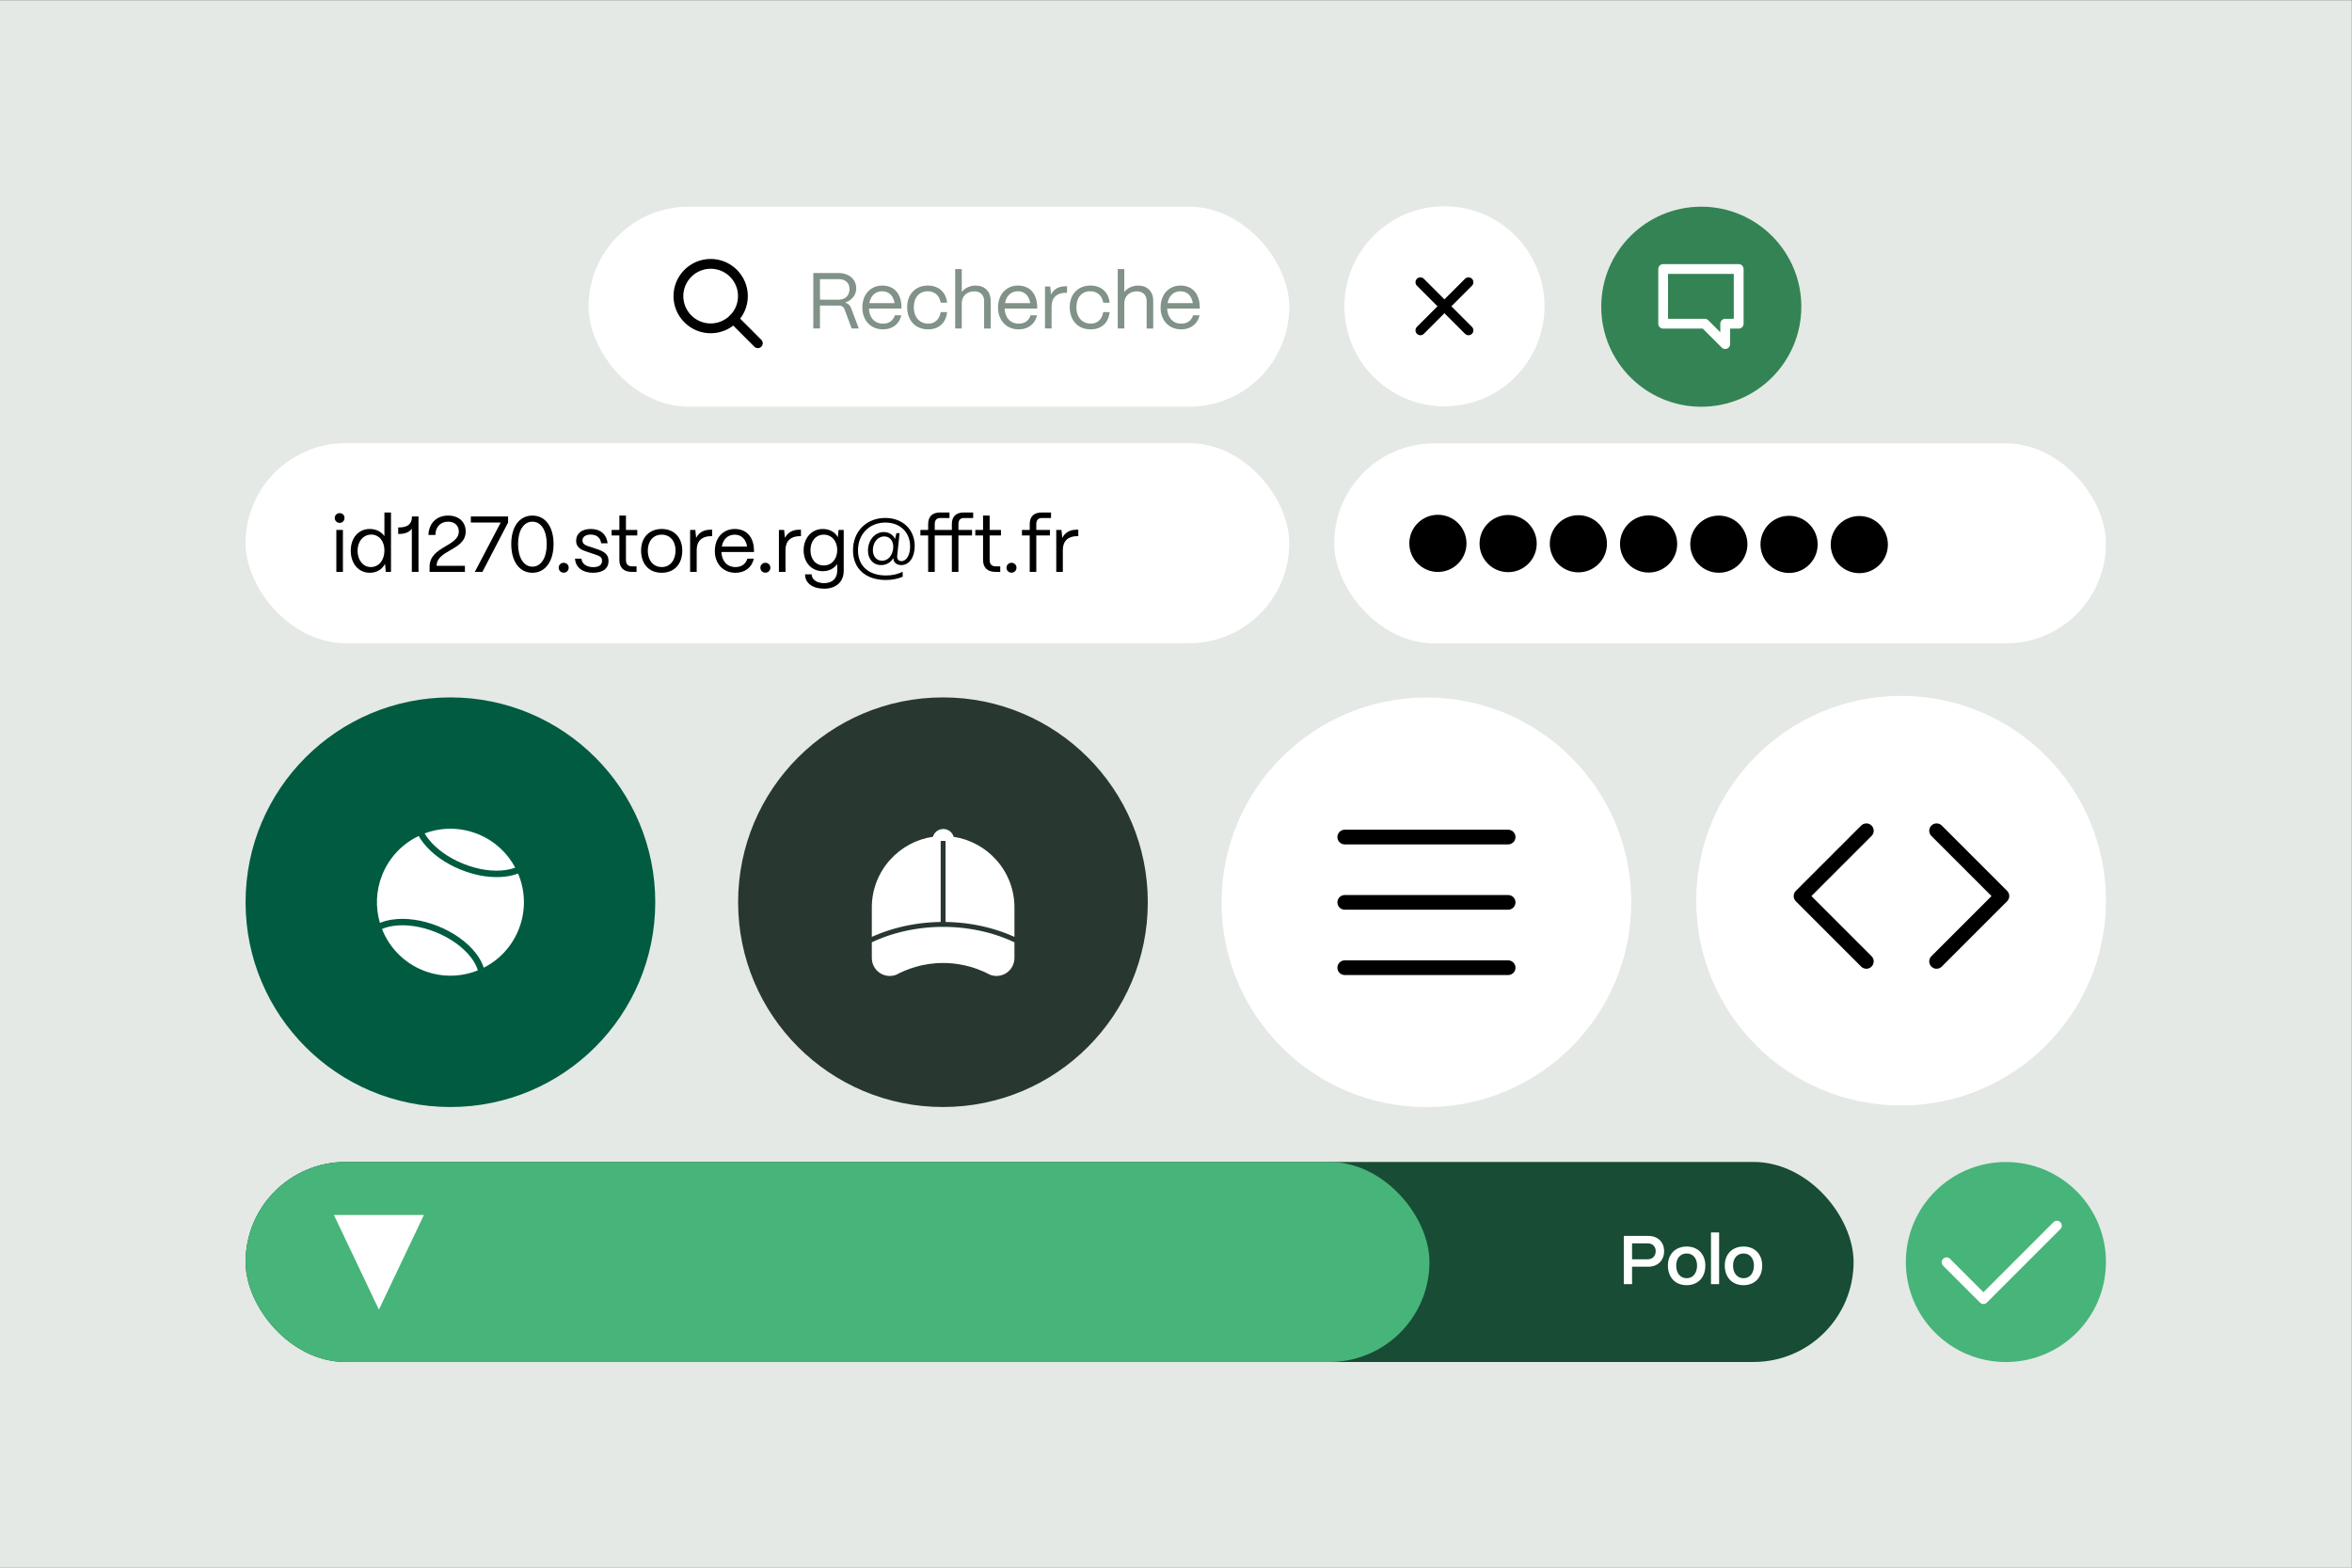<svg viewBox="0 0 2880 1920" version="1.1" xmlns="http://www.w3.org/2000/svg">
  <rect x="0" y="0" width="2880" height="1920" fill="#808080" stroke="none"/>
  <defs>
    <style>
      .cls-1 {
        fill: #348354;
      }

      .cls-2 {
        fill: #184c34;
      }

      .cls-3 {
        fill: #005b40;
      }

      .cls-4 {
        fill: #e4e9e5;
      }

      .cls-5 {
        fill: #fff;
      }

      .cls-6 {
        fill: #819288;
      }

      .cls-7 {
        fill: #28372f;
      }

      .cls-8 {
        fill: #47b47a;
      }
    </style>
  </defs>
  
  <g>
    <g id="Calque_1">
      <rect height="1920" width="2880" y=".39" x="-.3" class="cls-4"></rect>
      <g>
        <rect ry="122.5" rx="122.5" height="245" width="945" y="542.98" x="1633.7" class="cls-5"></rect>
        <rect ry="122.5" rx="122.5" height="245" width="1278" y="542.73" x="300.7" class="cls-5"></rect>
        <g>
          <circle r="35" cy="665.48" cx="1760.7"></circle>
          <circle r="35" cy="665.73" cx="1846.7"></circle>
          <circle r="35" cy="665.98" cx="1932.7"></circle>
          <circle r="35" cy="666.23" cx="2018.7"></circle>
          <circle r="35" cy="666.48" cx="2104.7"></circle>
          <circle r="35" cy="666.73" cx="2190.7"></circle>
          <circle r="35" cy="666.98" cx="2276.7"></circle>
        </g>
        <g>
          <path d="M409.91,634.36c0-3.4,2.62-5.92,6.01-5.92s5.92,2.52,5.92,5.92-2.52,6.01-5.92,6.01-6.01-2.62-6.01-6.01ZM411.85,700.41v-51.41h8.05v51.41h-8.05Z"></path>
          <path d="M429.5,674.42c0-15.71,9.51-26.58,23.28-26.58,7.76,0,14.26,3.4,17.94,8.83v-29h8.05v72.75h-6.4l-.87-9.89c-3.4,6.69-10.19,10.96-18.62,10.96-13.77,0-23.38-11.06-23.38-27.06ZM470.73,674.22c0-11.54-6.6-19.5-16.1-19.5s-16.78,8.05-16.78,19.69,6.69,20.08,16.3,20.08,16.59-8.34,16.59-20.27Z"></path>
          <path d="M504.29,700.41v-52.87c-3.2,4.27-8.44,6.4-15.52,6.4h-1.16v-7.95h1.16c10.18,0,15.62-4.37,15.62-12.51v-.97h8.05v67.9h-8.15Z"></path>
          <path d="M534.65,692.94h34.63v7.47h-43.26v-6.4c0-24.93,35.79-24.64,35.79-43.07,0-7.18-5.04-12.03-13.19-12.03s-15.33,5.33-15.52,16.3h-8.54c.78-15.52,10.96-23.77,24.15-23.77s21.53,7.86,21.53,19.5c0,23.28-35.6,22.31-35.6,42Z"></path>
          <path d="M581.4,700.41l31.72-60.43h-36.57v-7.47h45.59v7.47l-31.43,60.43h-9.31Z"></path>
          <path d="M626.02,666.27c0-21.24,10.09-34.82,25.9-34.82s25.9,13.58,25.9,34.82-10.09,35.21-25.9,35.21-25.9-13.77-25.9-35.21ZM669.48,666.27c0-16.68-6.89-27.35-17.56-27.35s-17.56,10.67-17.56,27.35,6.89,27.74,17.56,27.74,17.56-10.86,17.56-27.74Z"></path>
          <path d="M684.13,695.27c0-3.4,2.62-6.01,6.11-6.01s6.11,2.62,6.11,6.01-2.62,6.11-6.11,6.11-6.11-2.62-6.11-6.11Z"></path>
          <path d="M704.11,684.21h7.86c.58,6.69,6.69,10.38,14.45,10.38,7.27,0,10.77-2.81,10.77-7.95,0-4.85-3.78-5.92-9.12-7.76l-7.47-2.52c-7.57-2.52-15.13-4.85-15.13-14.16,0-8.73,6.79-14.36,18.04-14.36s19.21,6.11,20.47,17.56h-7.86c-.87-7.18-5.92-10.67-12.9-10.67-6.31,0-9.99,2.81-9.99,7.27,0,5.33,5.63,6.4,9.89,7.86l6.98,2.33c9.41,3.1,15.04,6.3,15.04,14.84,0,9.02-6.6,14.45-19.11,14.45s-21.24-6.4-21.92-17.27Z"></path>
          <path d="M773.75,700.41c-9.99,0-15.33-5.14-15.33-14.65v-29.97h-9.51v-6.79h9.51v-17.56h8.05v17.56h13.87v6.79h-13.87v29.97c0,5.14,2.52,7.86,7.27,7.86h5.72v6.79h-5.72Z"></path>
          <path d="M785.01,674.22c0-17.17,11.25-26.38,25.22-26.38,16.39,0,25.22,11.83,25.22,26.38,0,17.75-10.77,27.26-25.22,27.26-16.49,0-25.22-11.74-25.22-27.26ZM827.2,674.22c0-11.54-6.69-19.4-16.98-19.4s-16.97,7.86-16.97,19.4c0,13.19,7.66,20.27,16.97,20.27,10.96,0,16.98-9.12,16.98-20.27Z"></path>
          <path d="M845.05,700.41v-51.41h6.4l.97,9.8c3.3-6.6,9.31-10.09,17.85-10.09h1.75v7.95h-1.75c-10.86,0-17.17,6.21-17.17,16.78v26.97h-8.05Z"></path>
          <path d="M875.31,674.9c0-17.56,11.35-27.06,24.35-27.06,14.16,0,23.28,9.51,23.57,26v2.23h-39.87c.48,10.96,6.89,18.43,17.27,18.43,7.18,0,12.42-3.59,14.55-10.28h7.86c-2.33,10.57-10.67,17.27-22.41,17.27-15.23,0-25.32-11.15-25.32-26.58ZM914.79,669.37c-1.46-9.02-6.89-14.55-15.13-14.55s-14.16,5.33-15.81,14.55h30.94Z"></path>
          <path d="M931.09,695.27c0-3.4,2.62-6.01,6.11-6.01s6.11,2.62,6.11,6.01-2.62,6.11-6.11,6.11-6.11-2.62-6.11-6.11Z"></path>
          <path d="M953.78,700.41v-51.41h6.4l.97,9.8c3.3-6.6,9.31-10.09,17.85-10.09h1.75v7.95h-1.75c-10.86,0-17.17,6.21-17.17,16.78v26.97h-8.05Z"></path>
          <path d="M985.79,703.42h8.05c0,6.11,6.21,10.77,15.23,10.77,10.57,0,16.1-6.3,16.1-15.13v-8.34c-3.59,5.33-9.8,8.83-17.65,8.83-13.68,0-23.47-10.48-23.47-25.61s9.89-26.09,23.47-26.09c8.25,0,14.94,3.88,18.43,10.09l.87-8.92h6.31v50.05c0,13-8.73,21.92-24.06,21.92-13.87,0-23.28-6.69-23.28-17.56ZM1025.18,673.64c0-11.06-6.79-18.82-16.49-18.82s-16.3,7.76-16.3,19.01,6.69,18.72,16.3,18.72,16.49-7.76,16.49-18.92Z"></path>
          <path d="M1044.48,674.03c0-23.09,16.3-39.67,39.58-39.67,21.24,0,35.99,14.16,35.99,34.44,0,13.77-6.69,23.28-16.49,23.28-5.92,0-9.7-3.49-9.7-8.63-3.1,5.33-8.34,8.63-14.94,8.63-9.7,0-16.1-7.27-16.1-17.75,0-12.9,8.63-22.7,19.4-22.7,6.31,0,11.35,3.4,13.77,8.44l1.65-7.08h3.88l-2.91,27.65c-.39,3.98,1.46,6.6,5.14,6.6,6.31,0,10.67-7.57,10.67-18.04,0-17.46-12.42-29.2-30.26-29.2-19.79,0-33.56,14.36-33.56,33.95s13.39,30.85,34.34,30.85c7.66,0,14.36-1.55,20.37-4.56v6.11c-5.92,2.52-12.8,3.98-20.76,3.98-24.25,0-40.06-13.77-40.06-36.28ZM1093.66,671.8c.97-8.73-3.69-14.84-10.96-14.84-7.86,0-13.87,7.27-13.87,16.88,0,7.57,4.46,12.9,11.25,12.9,7.28,0,12.71-6.3,13.58-14.94Z"></path>
          <path d="M1136.53,700.41v-44.62h-9.51v-6.79h9.51v-7.18c0-9.21,5.14-14.16,14.65-14.16h11.45v6.79h-11.45c-4.27,0-6.6,2.62-6.6,7.37v7.18h20.95v-7.18c0-9.21,5.14-14.16,14.65-14.16h11.45v6.79h-11.45c-4.27,0-6.6,2.62-6.6,7.37v7.18h16.68v6.79h-16.68v44.62h-8.05v-44.62h-20.95v44.62h-8.05Z"></path>
          <path d="M1219.08,700.41c-9.99,0-15.33-5.14-15.33-14.65v-29.97h-9.51v-6.79h9.51v-17.56h8.05v17.56h13.87v6.79h-13.87v29.97c0,5.14,2.52,7.86,7.27,7.86h5.72v6.79h-5.72Z"></path>
          <path d="M1232.46,695.27c0-3.4,2.62-6.01,6.11-6.01s6.11,2.62,6.11,6.01-2.62,6.11-6.11,6.11-6.11-2.62-6.11-6.11Z"></path>
          <path d="M1260.88,700.41v-44.62h-9.51v-6.79h9.51v-7.18c0-9.21,5.14-14.16,14.65-14.16h11.45v6.79h-11.45c-4.27,0-6.6,2.62-6.6,7.37v7.18h16.68v6.79h-16.68v44.62h-8.05Z"></path>
          <path d="M1293.38,700.41v-51.41h6.4l.97,9.8c3.3-6.6,9.31-10.09,17.85-10.09h1.75v7.95h-1.75c-10.86,0-17.17,6.21-17.17,16.78v26.97h-8.05Z"></path>
        </g>
        <circle r="122.5" cy="375.14" cx="1768.7" class="cls-5"></circle>
        <circle r="122.5" cy="375.64" cx="2083.2" class="cls-1"></circle>
        <circle r="250.83" cy="1105.09" cx="1746.66" class="cls-5"></circle>
        <circle r="250.83" cy="1104.97" cx="1154.64" class="cls-7"></circle>
        <g>
          <path d="M1739.25,410.59c-1.54,0-3.07-.59-4.24-1.76-2.34-2.34-2.34-6.14,0-8.49l58.9-58.9c2.34-2.34,6.14-2.34,8.48,0,2.34,2.34,2.34,6.14,0,8.49l-58.9,58.9c-1.17,1.17-2.71,1.76-4.24,1.76Z"></path>
          <path d="M1798.15,410.59c-1.54,0-3.07-.59-4.24-1.76l-58.9-58.9c-2.34-2.34-2.34-6.14,0-8.49,2.34-2.34,6.14-2.34,8.48,0l58.9,58.9c2.34,2.34,2.34,6.14,0,8.49-1.17,1.17-2.71,1.76-4.24,1.76Z"></path>
        </g>
        <g>
          <rect ry="122.5" rx="122.5" height="245" width="858" y="253.14" x="720.7" class="cls-5"></rect>
          <g>
            <path d="M870.2,408.14c-25.09,0-45.5-20.41-45.5-45.5s20.41-45.5,45.5-45.5,45.5,20.41,45.5,45.5-20.41,45.5-45.5,45.5ZM870.2,329.14c-18.47,0-33.5,15.03-33.5,33.5s15.03,33.5,33.5,33.5,33.5-15.03,33.5-33.5-15.03-33.5-33.5-33.5Z"></path>
            <path d="M927.95,426.39c-1.54,0-3.07-.59-4.24-1.76l-29.82-29.82c-2.34-2.34-2.34-6.14,0-8.49s6.14-2.34,8.49,0l29.82,29.82c2.34,2.34,2.34,6.14,0,8.49-1.17,1.17-2.71,1.76-4.24,1.76Z"></path>
          </g>
          <g>
            <path d="M995.89,402.31v-67.9h30.94c12.8,0,21.63,7.66,21.63,18.72,0,8.05-5.43,14.84-13.68,17.46,3.59.97,6.11,3.3,7.37,6.69l9.41,25.03h-8.73l-8.73-23.57c-1.07-2.91-3.4-4.46-6.6-4.46h-23.47v28.03h-8.15ZM1004.04,367h23.18c8.44,0,13-5.82,13-13.09,0-7.95-5.63-12.03-13-12.03h-23.18v25.12Z" class="cls-6"></path>
            <path d="M1055.93,376.79c0-17.56,11.35-27.06,24.35-27.06,14.16,0,23.28,9.51,23.57,26v2.23h-39.87c.49,10.96,6.89,18.43,17.27,18.43,7.18,0,12.42-3.59,14.55-10.28h7.86c-2.33,10.57-10.67,17.27-22.41,17.27-15.23,0-25.32-11.15-25.32-26.58ZM1095.41,371.27c-1.46-9.02-6.89-14.55-15.13-14.55s-14.16,5.33-15.81,14.55h30.94Z" class="cls-6"></path>
            <path d="M1110.83,376.31c0-17.27,11.35-26.58,25.32-26.58,12.9,0,22.12,7.76,23.57,20.95h-7.86c-1.36-8.54-7.28-13.97-15.91-13.97-10.19,0-16.98,7.47-16.98,19.59,0,13.09,7.95,20.08,17.56,20.08,8.25,0,13.87-5.24,15.33-14.16h7.86c-1.46,13.29-9.99,21.15-23.28,21.15-16.68,0-25.61-12.22-25.61-27.06Z" class="cls-6"></path>
            <path d="M1169.62,402.31v-72.75h8.05v27.94c3.69-4.66,9.99-7.76,16.98-7.76,11.06,0,18.43,7.18,18.43,18.53v34.05h-8.05v-33.76c0-7.18-4.66-11.74-11.93-11.74-9.7,0-15.33,6.4-15.42,14.26v31.23h-8.05Z" class="cls-6"></path>
            <path d="M1222.09,376.79c0-17.56,11.35-27.06,24.35-27.06,14.16,0,23.28,9.51,23.57,26v2.23h-39.87c.49,10.96,6.89,18.43,17.27,18.43,7.18,0,12.42-3.59,14.55-10.28h7.86c-2.33,10.57-10.67,17.27-22.41,17.27-15.23,0-25.32-11.15-25.32-26.58ZM1261.57,371.27c-1.46-9.02-6.89-14.55-15.13-14.55s-14.16,5.33-15.81,14.55h30.94Z" class="cls-6"></path>
            <path d="M1279.61,402.31v-51.41h6.4l.97,9.8c3.3-6.6,9.31-10.09,17.85-10.09h1.75v7.95h-1.75c-10.86,0-17.17,6.21-17.17,16.78v26.97h-8.05Z" class="cls-6"></path>
            <path d="M1309.88,376.31c0-17.27,11.35-26.58,25.32-26.58,12.9,0,22.12,7.76,23.57,20.95h-7.86c-1.36-8.54-7.28-13.97-15.91-13.97-10.19,0-16.98,7.47-16.98,19.59,0,13.09,7.95,20.08,17.56,20.08,8.25,0,13.87-5.24,15.33-14.16h7.86c-1.46,13.29-9.99,21.15-23.28,21.15-16.68,0-25.61-12.22-25.61-27.06Z" class="cls-6"></path>
            <path d="M1368.66,402.31v-72.75h8.05v27.94c3.69-4.66,9.99-7.76,16.98-7.76,11.06,0,18.43,7.18,18.43,18.53v34.05h-8.05v-33.76c0-7.18-4.66-11.74-11.93-11.74-9.7,0-15.33,6.4-15.42,14.26v31.23h-8.05Z" class="cls-6"></path>
            <path d="M1421.13,376.79c0-17.56,11.35-27.06,24.35-27.06,14.16,0,23.28,9.51,23.57,26v2.23h-39.87c.49,10.96,6.89,18.43,17.27,18.43,7.18,0,12.42-3.59,14.55-10.28h7.86c-2.33,10.57-10.67,17.27-22.41,17.27-15.23,0-25.32-11.15-25.32-26.58ZM1460.61,371.27c-1.46-9.02-6.89-14.55-15.13-14.55s-14.16,5.33-15.81,14.55h30.94Z" class="cls-6"></path>
          </g>
        </g>
        <path d="M2112.51,427.45c-1.56,0-3.1-.61-4.24-1.76l-23.24-23.24h-48.51c-3.31,0-6-2.69-6-6v-67c0-3.31,2.69-6,6-6h92.5c3.31,0,6,2.69,6,6v67c0,3.31-2.69,6-6,6h-10.5v19c0,2.43-1.46,4.61-3.7,5.54-.74.31-1.52.46-2.29.46ZM2042.51,390.45h45c1.59,0,3.12.63,4.24,1.76l14.76,14.76v-10.51c0-3.31,2.69-6,6-6h10.5v-55h-80.5v55Z" class="cls-5"></path>
        <g>
          <circle r="250.83" cy="1103.1" cx="2327.86" class="cls-5"></circle>
          <g>
            <path d="M2371.32,1186.46c-2.3,0-4.61-.88-6.36-2.64-3.51-3.51-3.51-9.21,0-12.73l73.64-73.64-73.64-73.64c-3.51-3.51-3.51-9.21,0-12.73,3.52-3.51,9.21-3.51,12.73,0l80,80c1.69,1.69,2.64,3.98,2.64,6.36s-.95,4.68-2.64,6.36l-80,80c-1.76,1.76-4.06,2.64-6.36,2.64Z"></path>
            <path d="M2285.34,1186.46c-2.3,0-4.61-.88-6.36-2.64l-80-80c-3.51-3.51-3.51-9.21,0-12.73l80-80c3.52-3.51,9.21-3.51,12.73,0,3.51,3.51,3.51,9.21,0,12.73l-73.64,73.64,73.64,73.64c3.51,3.51,3.51,9.21,0,12.73-1.76,1.76-4.06,2.64-6.36,2.64Z"></path>
          </g>
        </g>
        <g>
          <path d="M1846.7,1194.17h-200.07c-4.97,0-9-4.03-9-9s4.03-9,9-9h200.07c4.97,0,9,4.03,9,9s-4.03,9-9,9Z"></path>
          <path d="M1846.7,1114.17h-200.07c-4.97,0-9-4.03-9-9s4.03-9,9-9h200.07c4.97,0,9,4.03,9,9s-4.03,9-9,9Z"></path>
          <path d="M1846.7,1034.17h-200.07c-4.97,0-9-4.03-9-9s4.03-9,9-9h200.07c4.97,0,9,4.03,9,9s-4.03,9-9,9Z"></path>
        </g>
        <g>
          <path d="M1237.96,1152.16c-.59-.26-1.19-.52-1.79-.78h0c-.1-.05-.2-.09-.3-.13-.36-.16-.73-.31-1.09-.46-.42-.18-.84-.35-1.26-.53-.37-.15-.73-.3-1.1-.45-.43-.17-.85-.34-1.28-.51-.37-.15-.74-.29-1.11-.43-.43-.17-.86-.33-1.29-.5-.37-.14-.74-.28-1.12-.42-.43-.16-.86-.32-1.3-.48-.37-.14-.75-.27-1.13-.4-.44-.16-.87-.31-1.31-.46-.38-.13-.75-.26-1.13-.39-.44-.15-.88-.3-1.32-.45-.38-.13-.75-.25-1.13-.37-.44-.15-.89-.29-1.33-.43-.38-.12-.76-.24-1.14-.36-.45-.14-.89-.28-1.34-.41-.38-.12-.77-.23-1.15-.35-.45-.13-.9-.27-1.35-.4-.38-.11-.77-.22-1.16-.33-.45-.13-.9-.26-1.36-.38-.39-.11-.77-.21-1.16-.32-.46-.12-.91-.24-1.37-.36-.39-.1-.78-.2-1.17-.3-.46-.12-.92-.23-1.38-.35-.39-.1-.78-.19-1.17-.29-.46-.11-.92-.22-1.39-.33-.39-.09-.78-.18-1.18-.27-.46-.11-.93-.21-1.39-.31-.39-.09-.79-.17-1.18-.26-.47-.1-.93-.2-1.4-.29-.4-.08-.79-.16-1.19-.25-.47-.09-.94-.19-1.4-.28-.4-.08-.8-.16-1.2-.23-.47-.09-.94-.17-1.41-.26-.4-.07-.8-.15-1.2-.22-.47-.08-.95-.16-1.42-.24-.4-.07-.8-.14-1.2-.2-.48-.08-.95-.15-1.43-.23-.4-.06-.8-.13-1.2-.19-.48-.07-.96-.14-1.43-.21-.4-.06-.81-.12-1.21-.17-.48-.07-.96-.13-1.44-.19-.41-.05-.81-.11-1.22-.16-.48-.06-.96-.12-1.44-.17-.41-.05-.81-.1-1.22-.14-.48-.05-.97-.1-1.45-.16-.4-.04-.81-.09-1.21-.13-.49-.05-.97-.09-1.46-.14-.4-.04-.81-.08-1.21-.11-.49-.04-.99-.08-1.48-.12-.4-.03-.8-.07-1.2-.1-.5-.04-1-.07-1.5-.1-.4-.03-.8-.06-1.19-.08-.51-.03-1.01-.06-1.52-.09-.39-.02-.78-.05-1.17-.06-.52-.03-1.05-.05-1.57-.07-.38-.02-.75-.03-1.13-.05-.54-.02-1.09-.03-1.64-.05-.36-.01-.71-.02-1.07-.03-.6-.01-1.2-.02-1.81-.03-.3,0-.6-.01-.9-.02-.9-.01-1.81-.02-2.71-.02s-1.81,0-2.71.02c-.3,0-.6.01-.9.02-.6,0-1.2.02-1.81.03-.36,0-.71.02-1.07.03-.54.02-1.09.03-1.63.05-.38.01-.75.03-1.13.05-.52.02-1.05.04-1.57.07-.39.02-.78.04-1.17.06-.51.03-1.01.05-1.52.09-.4.02-.8.05-1.19.08-.5.03-1,.07-1.5.1-.4.03-.8.06-1.2.1-.49.04-.99.08-1.48.12-.4.04-.81.07-1.21.11-.49.05-.98.09-1.46.14-.41.04-.81.08-1.21.13-.49.05-.97.1-1.46.16-.41.05-.81.09-1.22.14-.48.06-.96.11-1.44.17-.41.05-.81.1-1.22.16-.48.06-.96.12-1.44.19-.4.06-.81.11-1.21.17-.48.07-.96.14-1.43.21-.4.06-.8.12-1.2.19-.48.07-.95.15-1.43.23-.4.07-.8.13-1.2.2-.47.08-.95.16-1.42.24-.4.07-.8.14-1.2.22-.47.09-.94.17-1.41.26-.4.08-.8.15-1.2.23-.47.09-.94.18-1.4.28-.4.08-.79.16-1.19.25-.47.1-.93.19-1.4.29-.4.09-.79.17-1.19.26-.46.1-.93.21-1.39.31-.39.09-.79.18-1.18.27-.46.11-.92.22-1.39.33-.39.09-.78.19-1.17.29-.46.11-.92.23-1.38.35-.39.1-.78.2-1.16.3-.46.12-.91.24-1.37.36-.39.1-.78.21-1.16.32-.45.13-.91.25-1.36.38-.39.11-.77.22-1.16.33-.45.13-.9.26-1.35.4-.38.11-.77.23-1.15.35-.45.14-.9.28-1.34.41-.38.12-.76.24-1.14.36-.45.14-.89.29-1.33.43-.38.12-.76.25-1.13.37-.44.15-.88.3-1.32.45-.38.13-.75.26-1.13.39-.44.15-.87.31-1.31.46-.38.13-.75.27-1.12.4-.43.16-.87.32-1.3.48-.37.14-.74.28-1.12.42-.43.16-.86.33-1.29.5-.37.14-.74.29-1.11.43-.43.17-.85.34-1.28.51-.37.15-.73.3-1.1.45-.42.17-.84.35-1.26.53-.36.15-.73.31-1.09.46-.1.04-.2.08-.3.13h0c-.6.26-1.19.52-1.79.78l-1.21.54-3,1.33v19.28c0,7.24,3.57,14.02,9.54,18.12,5.97,4.1,13.57,5,20.34,2.39l.17-.07.16-.09c12.21-6.51,32.04-14.27,57.11-14.27,13.84,0,34.98,2.47,57.11,14.27l.16.09.17.07c2.56.98,5.23,1.47,7.89,1.47,4.38,0,8.73-1.31,12.44-3.86,5.97-4.1,9.54-10.87,9.54-18.12v-19.28l-3-1.33-1.21-.54Z" class="cls-5"></path>
          <path d="M1220,1053.26c-13.68-15.34-32.17-25.36-52.26-28.37-1.55-5.62-6.64-9.6-12.69-9.6-.07,0-.15,0-.25,0-5.89.11-10.87,4.07-12.42,9.54-20.18,2.92-38.77,12.91-52.54,28.28-14.38,16.06-22.3,36.7-22.3,58.13v36.21l1.79-.79c.4-.18.81-.35,1.21-.53,1.11-.48,2.23-.96,3.36-1.42.33-.14.66-.27.99-.4.46-.19.92-.37,1.38-.56.34-.13.68-.27,1.02-.4.46-.18.92-.36,1.38-.53.34-.13.69-.26,1.03-.39.46-.17.93-.34,1.39-.51.34-.13.69-.25,1.03-.37.47-.17.95-.34,1.42-.5.34-.12.68-.24,1.02-.36.49-.17.98-.33,1.48-.5.33-.11.65-.22.98-.33.53-.18,1.07-.35,1.61-.52.29-.09.57-.19.86-.28.68-.21,1.36-.43,2.05-.63.14-.04.29-.09.43-.13.83-.25,1.67-.5,2.5-.74.23-.07.46-.13.69-.2.61-.17,1.21-.34,1.82-.51.31-.09.63-.17.95-.25.53-.14,1.05-.28,1.58-.42.35-.09.7-.18,1.05-.27.5-.13,1-.25,1.49-.38.36-.09.73-.18,1.1-.27.49-.12.97-.23,1.46-.35.37-.09.75-.17,1.12-.26.49-.11.97-.22,1.46-.33.37-.08.75-.16,1.12-.25.49-.11.98-.21,1.47-.31.37-.08.75-.16,1.12-.23.5-.1,1-.2,1.5-.3.37-.07.73-.14,1.1-.21.52-.1,1.05-.19,1.57-.29.35-.06.69-.13,1.04-.19.58-.1,1.17-.2,1.76-.3.29-.05.57-.1.86-.15.87-.14,1.74-.28,2.61-.41.18-.03.35-.05.53-.08.7-.1,1.4-.21,2.11-.31.33-.05.67-.09,1-.13.55-.07,1.1-.15,1.64-.22.37-.05.75-.09,1.12-.14.51-.06,1.02-.12,1.53-.18.39-.04.78-.09,1.17-.13.5-.05.99-.11,1.49-.16.4-.04.8-.08,1.19-.12.49-.05.99-.09,1.48-.14.4-.04.8-.07,1.2-.11.49-.04.99-.08,1.49-.12.4-.03.8-.06,1.2-.09.5-.04,1-.07,1.5-.1.4-.03.79-.05,1.19-.08.51-.03,1.03-.06,1.54-.09.38-.02.76-.04,1.15-.06.55-.03,1.1-.05,1.65-.07.35-.01.69-.03,1.04-.04.69-.03,1.38-.05,2.08-.07.2,0,.41-.01.61-.02.86-.02,1.73-.04,2.6-.05h0v-99.21c1-.04,2.01-.06,3-.06s2,.03,3,.06v99.21h0c.87.01,1.73.03,2.6.05.21,0,.41.01.62.02.69.02,1.38.04,2.08.07.35.01.7.03,1.04.04.55.02,1.1.05,1.65.07.38.02.77.04,1.15.06.51.03,1.03.06,1.54.09.4.02.79.05,1.19.08.5.03,1,.07,1.5.1.4.03.8.06,1.2.09.5.04.99.08,1.48.12.4.03.8.07,1.2.11.49.04.99.09,1.48.14.4.04.8.08,1.2.12.5.05,1,.11,1.49.16.39.04.78.09,1.17.13.51.06,1.02.12,1.53.18.37.05.75.09,1.12.14.55.07,1.1.14,1.64.22.33.05.67.09,1,.13.7.1,1.4.2,2.11.31.18.03.35.05.53.08.87.13,1.74.27,2.61.41.29.05.57.1.86.15.59.1,1.17.2,1.76.3.35.06.69.13,1.04.19.52.1,1.05.19,1.57.29.37.07.73.14,1.1.21.5.1,1,.2,1.5.3.37.08.75.15,1.12.23.49.1.98.21,1.47.31.38.08.75.16,1.13.25.49.11.97.22,1.46.33.37.09.75.17,1.12.26.49.11.98.23,1.46.35.37.09.73.18,1.1.27.5.12,1,.25,1.5.38.35.09.7.18,1.04.27.53.14,1.06.28,1.58.42.31.08.63.17.94.25.61.17,1.22.34,1.82.51.23.07.46.13.69.19.84.24,1.67.49,2.5.74.14.04.29.09.43.13.68.21,1.37.42,2.05.63.29.09.57.18.86.28.54.17,1.07.34,1.61.52.33.11.65.22.98.33.49.17.99.33,1.48.5.34.12.68.24,1.02.36.47.17.95.33,1.42.5.35.12.69.25,1.03.37.47.17.93.34,1.39.51.35.13.69.26,1.03.39.46.18.92.35,1.38.53.34.13.68.27,1.02.4.46.18.92.37,1.38.56.33.13.66.27.99.4,1.13.46,2.25.94,3.36,1.42.4.18.81.35,1.21.53l1.79.79v-36.21c0-21.36-7.87-41.96-22.17-57.99Z" class="cls-5"></path>
        </g>
        <g>
          <circle r="250.83" cy="1104.97" cx="551.53" class="cls-3"></circle>
          <g>
            <path d="M576.52,1172.38c-9.66-12.54-24.91-23.45-42.95-30.72-18.04-7.27-36.6-9.97-52.26-7.63-5.08.76-9.61,2.03-13.55,3.75,8.72,22.26,26.24,41.02,50.16,50.65,22.45,9.04,46.39,8.38,67.19.01-1.54-5.21-4.41-10.63-8.59-16.06Z" class="cls-5"></path>
            <g>
              <path d="M620.73,1073.32c-17.03,2.55-37.05-.33-56.37-8.11-19.33-7.78-35.75-19.58-46.26-33.22-2.09-2.71-3.9-5.44-5.42-8.16-19.58,9.37-35.86,25.81-44.61,47.54-7.86,19.53-8.39,40.19-2.88,58.93,4.43-1.86,9.44-3.22,14.95-4.05,17.03-2.55,37.05.33,56.37,8.11,19.33,7.78,35.75,19.58,46.26,33.22,4.51,5.86,7.7,11.78,9.58,17.59,18.71-9.51,34.19-25.57,42.65-46.57,9.27-23.03,8.35-47.63-.65-68.8-4.1,1.59-8.64,2.79-13.62,3.53Z" class="cls-5"></path>
              <path d="M519.98,1020.71c1.25,2.14,2.7,4.3,4.36,6.46,9.66,12.54,24.91,23.45,42.95,30.72,18.04,7.27,36.6,9.97,52.26,7.63,4.17-.62,7.96-1.6,11.37-2.87-9.6-18.03-25.35-32.91-45.78-41.14-21.72-8.75-44.84-8.42-65.16-.8Z" class="cls-5"></path>
            </g>
          </g>
        </g>
        <g>
          <rect ry="122.5" rx="122.5" height="245" width="1969" y="1423.07" x="300.7" class="cls-2"></rect>
          <rect ry="122.5" rx="122.5" height="245" width="1449.66" y="1423.07" x="300.7" class="cls-8"></rect>
          <g>
            <path d="M1988.33,1572.73v-59.08h29.96c12.07,0,19.41,8.02,19.41,18.57,0,11.9-8.27,19.16-19.41,19.16h-19.83v21.35h-10.13ZM1998.46,1542.27h19.33c6.33,0,9.62-4.73,9.62-10.04s-3.8-9.45-9.62-9.45h-19.33v19.5Z" class="cls-5"></path>
            <path d="M2042.34,1549.95c0-14.6,9.88-23.29,22.96-23.29,14.43,0,22.87,10.13,22.87,23.29,0,15.11-9.54,24.05-22.87,24.05-14.52,0-22.96-10.21-22.96-24.05ZM2078.04,1549.95c0-8.86-4.98-14.77-12.74-14.77s-12.83,5.91-12.83,14.77c0,9.79,5.49,15.53,12.83,15.53,8.02,0,12.74-6.58,12.74-15.53Z" class="cls-5"></path>
            <path d="M2095.09,1572.73v-63.3h9.96v63.3h-9.96Z" class="cls-5"></path>
            <path d="M2111.97,1549.95c0-14.6,9.87-23.29,22.96-23.29,14.43,0,22.87,10.13,22.87,23.29,0,15.11-9.54,24.05-22.87,24.05-14.52,0-22.96-10.21-22.96-24.05ZM2147.67,1549.95c0-8.86-4.98-14.77-12.74-14.77s-12.83,5.91-12.83,14.77c0,9.79,5.49,15.53,12.83,15.53,8.02,0,12.74-6.58,12.74-15.53Z" class="cls-5"></path>
          </g>
          <polygon points="408.87 1488.03 519.07 1488.03 463.97 1603.93 408.87 1488.03" class="cls-5"></polygon>
        </g>
        <circle r="122.5" cy="1545.64" cx="2456.2" class="cls-8"></circle>
        <path d="M2428.69,1597.07c-1.59,0-3.12-.63-4.24-1.76l-45.1-45.1c-2.34-2.34-2.34-6.14,0-8.48,2.34-2.34,6.14-2.34,8.48,0l40.86,40.86,85.76-85.76c2.34-2.34,6.14-2.34,8.48,0,2.34,2.34,2.34,6.14,0,8.48l-90,90c-1.12,1.13-2.65,1.76-4.24,1.76Z" class="cls-5"></path>
      </g>
    </g>
  </g>
</svg>